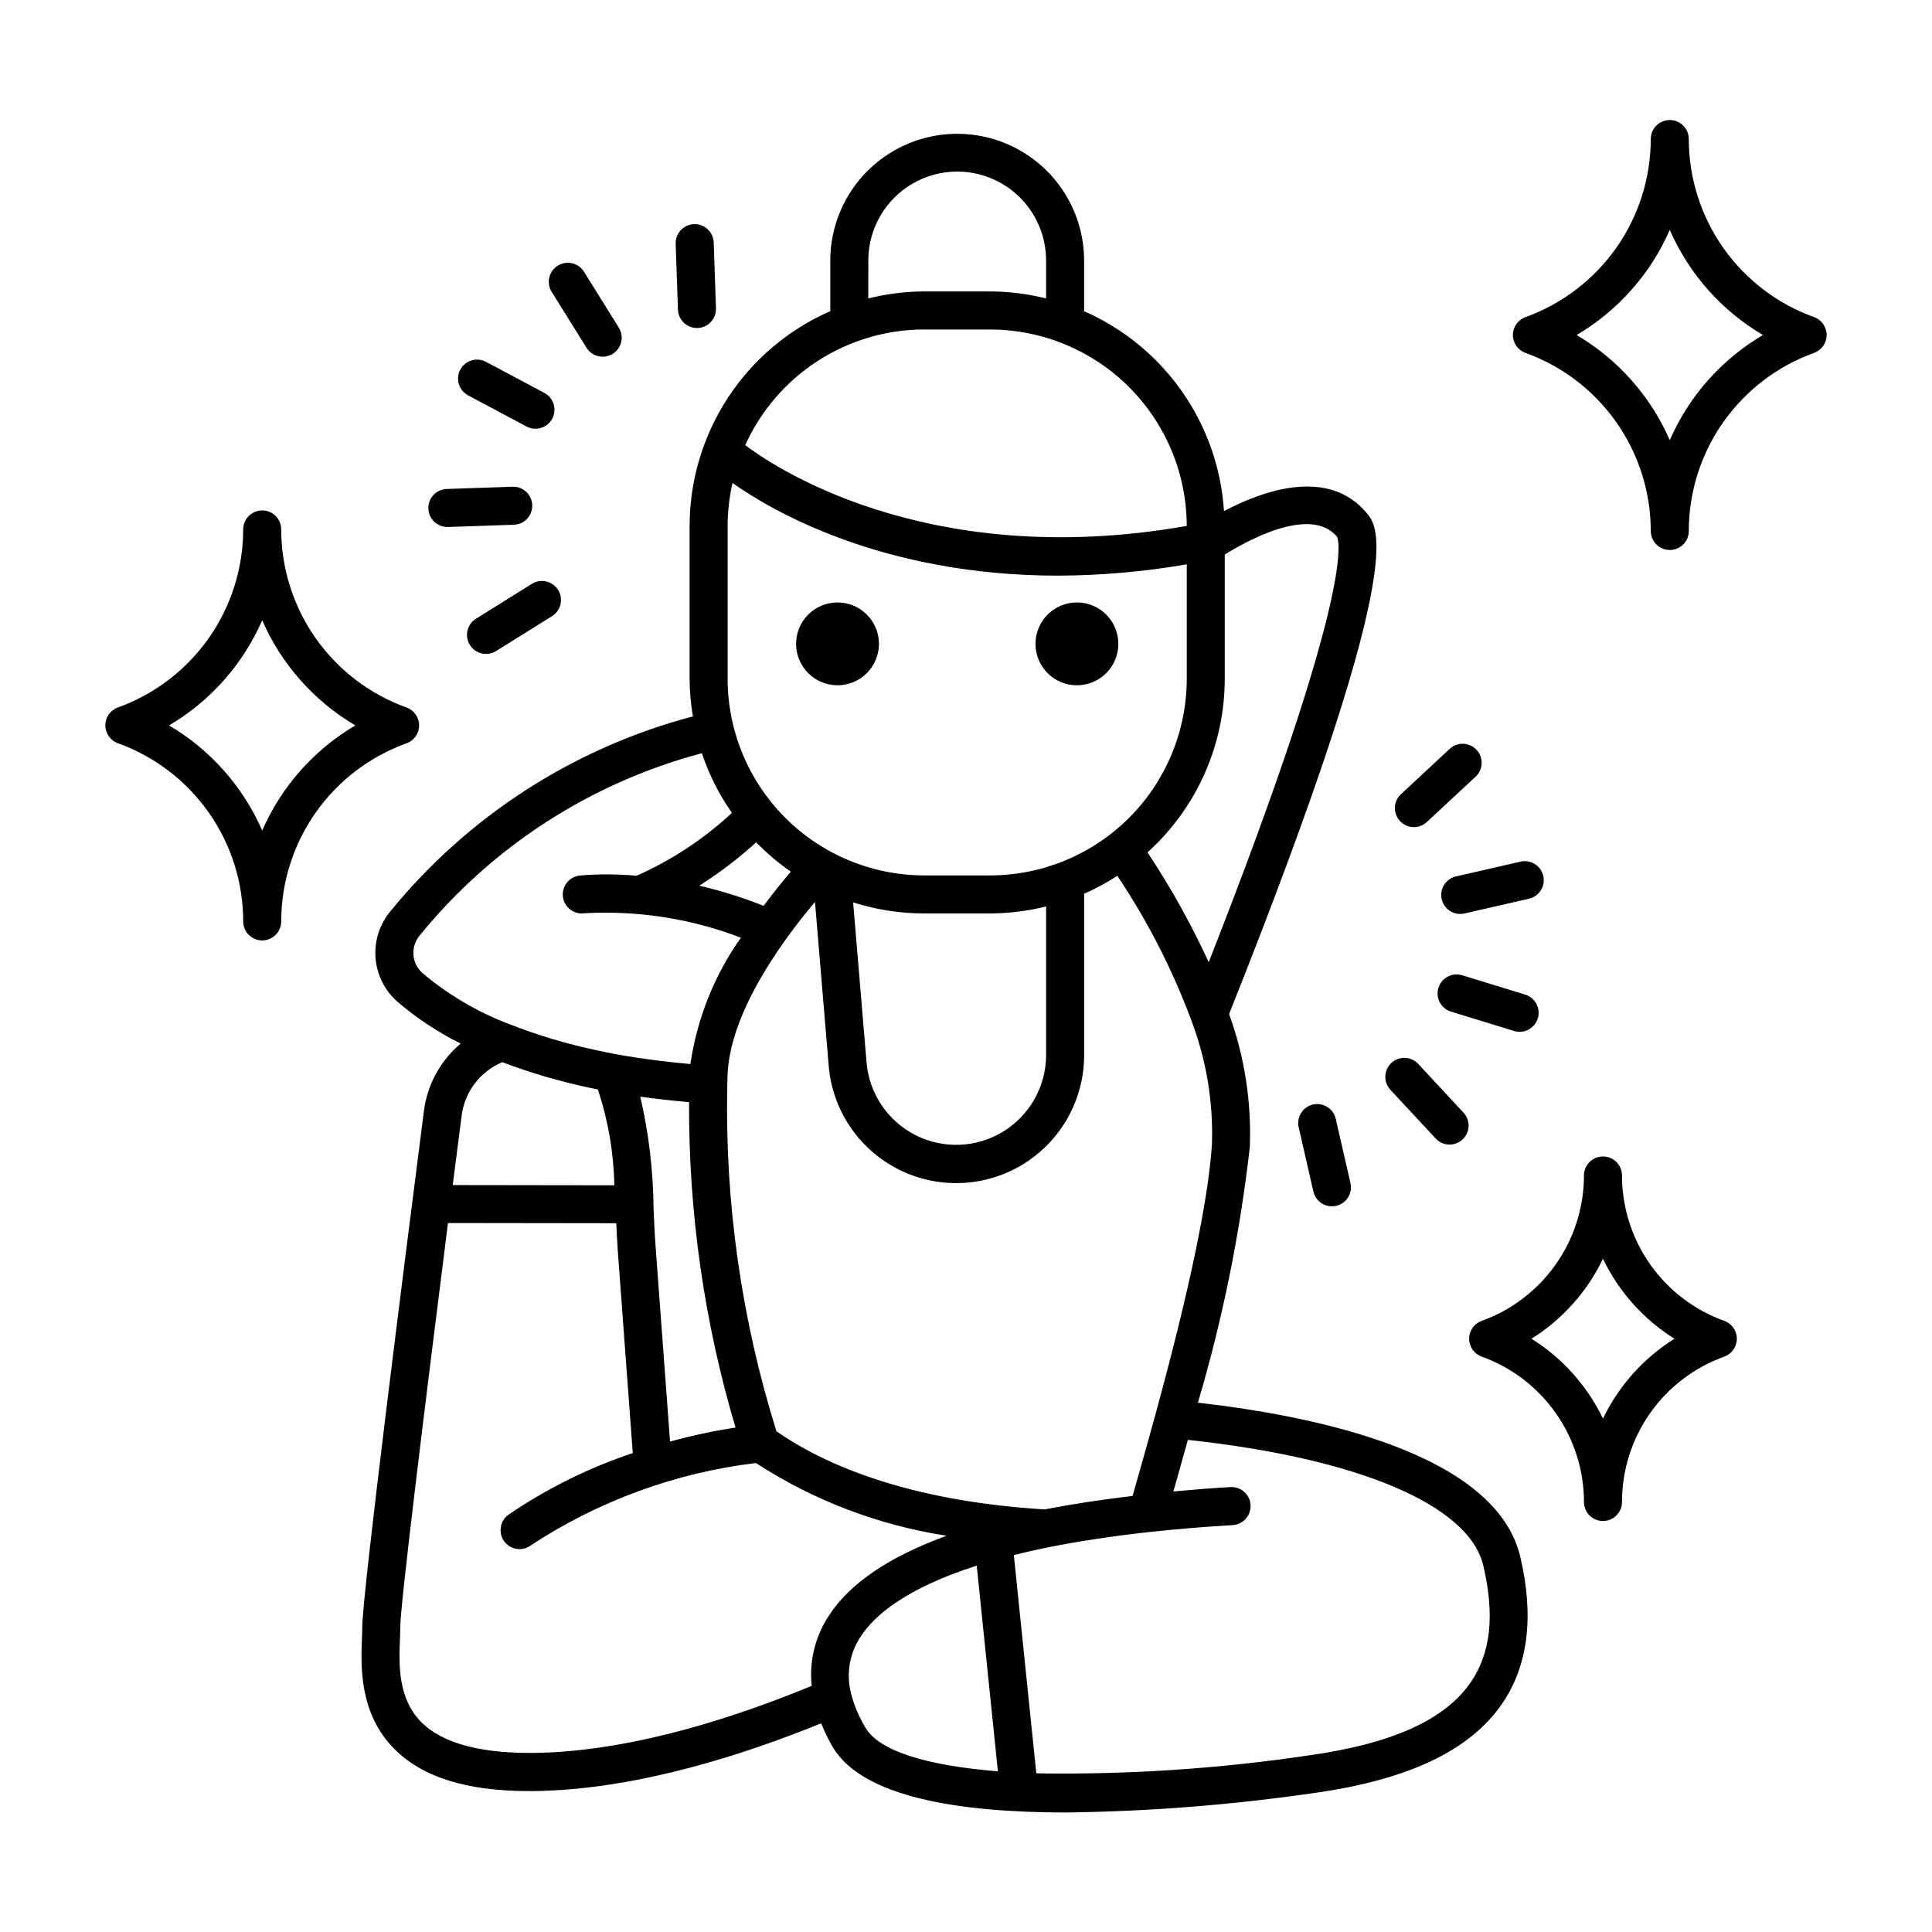 <?xml version="1.0" encoding="UTF-8"?>
<!-- Uploaded to: SVG Repo, www.svgrepo.com, Generator: SVG Repo Mixer Tools -->
<svg fill="#000000" width="800px" height="800px" version="1.1" viewBox="144 144 512 512" xmlns="http://www.w3.org/2000/svg">
 <g>
  <path d="m376.93 314.63c0 6.062-4.914 10.977-10.977 10.977s-10.98-4.914-10.98-10.977 4.918-10.977 10.98-10.977 10.977 4.914 10.977 10.977"/>
  <path d="m440.37 314.63c0 6.062-4.914 10.977-10.977 10.977s-10.977-4.914-10.977-10.977 4.914-10.977 10.977-10.977 10.977 4.914 10.977 10.977"/>
  <path d="m256.36 438.29c-4.918 38.289-16.363 128.35-16.363 136.93 0 0.828-0.039 1.777-0.074 2.828-0.297 7.477-0.785 19.996 8.566 29.418 7.438 7.516 19.145 11.191 35.77 11.191 1.133 0 2.297 0 3.473-0.055 26.199-0.77 53.809-9.734 73.879-17.91l-0.004-0.004c0.879 2.199 1.926 4.332 3.121 6.375 7.93 13.23 33.523 17.266 61.797 17.266 21.859-0.273 43.68-1.98 65.316-5.102 25.191-3.465 41.645-11.227 50.23-23.723 6.902-10.078 8.531-23.148 4.828-38.891-6.434-27.387-53.867-37.309-85.438-40.883 6.551-22.152 11.152-44.836 13.758-67.789 0.457-11.98-1.41-23.938-5.496-35.207 47.672-119.61 39.762-128.93 36.375-132.89-10.324-12.148-27.824-5.629-37.73-0.395-0.73-11.379-4.578-22.336-11.113-31.68-6.539-9.344-15.52-16.707-25.957-21.293v-13.789c-0.145-11.918-6.59-22.871-16.934-28.785-10.348-5.918-23.051-5.918-33.398 0-10.344 5.914-16.785 16.867-16.934 28.785v13.777c-11.07 4.844-20.488 12.809-27.109 22.918-6.621 10.109-10.156 21.93-10.172 34.012v40.531c0.023 3.328 0.316 6.648 0.871 9.93-31.535 8.32-59.621 26.426-80.215 51.711-2.852 3.457-4.242 7.887-3.879 12.352 0.359 4.465 2.445 8.613 5.812 11.566 5.109 4.367 10.73 8.09 16.746 11.082-5.344 4.484-8.816 10.809-9.727 17.727zm20.781-12.785v-0.004c7.559 2.856 15.324 5.125 23.23 6.793 0.684 0.152 1.387 0.281 2.07 0.422 2.723 8.199 4.195 16.762 4.363 25.398l-42.824-0.059c0.789-6.176 1.582-12.359 2.367-18.477 0.824-6.289 4.938-11.664 10.793-14.098zm61.781 96.816c-5.852 0.898-11.648 2.137-17.355 3.711l-3.828-51.707c-0.238-3.219-0.383-6.551-0.535-9.945-0.078-10.02-1.258-20-3.527-29.758 4.801 0.676 9.199 1.133 12.934 1.461-0.148 29.191 4 58.25 12.312 86.238zm-51.512 86.184c-15.289 0.414-25.992-2.301-31.785-8.152-6.246-6.312-5.894-15.34-5.637-21.93 0.047-1.199 0.086-2.281 0.086-3.223 0-5.543 6.047-54.914 12.641-107.09l44.605 0.059c0.109 2.324 0.207 4.664 0.371 6.902l4 54.008c-11.711 3.914-22.824 9.426-33.023 16.391-1.734 1.301-2.441 3.566-1.758 5.625 0.688 2.055 2.613 3.441 4.781 3.441 1.074 0 2.121-0.355 2.981-1.004 17.938-11.777 38.352-19.246 59.652-21.82 15.293 9.934 32.523 16.504 50.547 19.277-15.141 5.508-25.695 12.594-31.234 21.215l-0.004 0.004c-3.609 5.477-5.215 12.039-4.531 18.562-19.395 8.027-46.387 16.988-71.691 17.734zm85.988-6.594c-1.715-2.82-3.012-5.875-3.848-9.07-1.352-5.164-0.438-10.664 2.519-15.113 3.586-5.566 11.91-12.785 30.773-18.816l5.613 54.504c-18.789-1.508-31.387-5.344-35.059-11.504zm163.7-42.984c3.066 13.043 1.98 23.145-3.324 30.879-6.883 10.027-21.043 16.391-43.289 19.441-23.785 3.516-47.812 5.09-71.852 4.711l-5.957-57.848c2.934-0.73 6.012-1.441 9.352-2.109 8.227-1.617 17.168-2.969 26.582-4 7.18-0.781 14.609-1.402 22.059-1.832l-0.004-0.004c2.785-0.164 4.906-2.551 4.746-5.332-0.164-2.785-2.551-4.906-5.336-4.746-5.082 0.297-10.125 0.707-15.113 1.164 1.281-4.5 2.559-9.059 3.84-13.672 45.328 4.906 74.52 17.266 78.297 33.348zm-71.926-111.64c-0.941 14.609-5.969 38.652-14.949 71.492-2.016 7.344-4.031 14.582-6.074 21.664-8.176 0.973-16.035 2.152-23.34 3.566-37.059-2.273-58.945-12.297-71.039-20.688-9.305-29.715-13.707-60.75-13.031-91.883l0.051-2.133c0.277-10.121 5.438-22.305 15.352-36.219 2.367-3.352 5.039-6.715 7.836-10.078l3.637 43.422-0.004 0.004c0.973 11.742 7.973 22.133 18.484 27.453 10.512 5.32 23.031 4.801 33.066-1.371 10.035-6.172 16.148-17.109 16.148-28.887v-42.773c3.055-1.348 5.996-2.938 8.797-4.758 7.981 11.91 14.539 24.715 19.547 38.148 4.031 10.531 5.91 21.77 5.519 33.039zm-58.762-71.293h-17.504c-13.805-0.02-27.039-5.512-36.801-15.27-9.762-9.762-15.258-22.996-15.277-36.801v-40.52c0.012-3.84 0.445-7.664 1.301-11.406 10.047 7.117 39.434 24.555 86.309 24.555h-0.004c11.422-0.051 22.816-1.055 34.07-2.996v30.367c-0.023 13.809-5.519 27.043-15.285 36.805-9.766 9.762-23.004 15.25-36.809 15.266zm14.82 8.219v39.418c-0.023 8.266-4.328 15.93-11.375 20.25-7.051 4.32-15.836 4.684-23.211 0.953-7.379-3.731-12.297-11.016-12.996-19.254l-3.559-42.441c6.09 1.941 12.441 2.934 18.832 2.93h17.488c4.996-0.016 9.973-0.641 14.82-1.855zm-67.652-9.219c-2.559 3.023-4.969 6.047-7.227 9.07l0.004-0.004c-5.535-2.215-11.23-4-17.039-5.34 5.352-3.391 10.398-7.234 15.082-11.492 2.805 2.875 5.879 5.477 9.18 7.762zm144.73-88.789c0.621 1.199 4.676 14.312-33.98 112.79-4.652-10.105-10.078-19.836-16.227-29.109 13.016-11.738 20.457-28.438 20.473-45.965v-32.957c5.473-3.422 22.602-13.109 29.734-4.762zm-124.19-73.52c0.121-8.336 4.637-15.984 11.875-20.117 7.238-4.133 16.121-4.133 23.359 0 7.238 4.133 11.754 11.781 11.875 20.117v10.41-0.004c-4.848-1.215-9.824-1.84-14.82-1.859h-17.504c-4.988 0.023-9.961 0.645-14.801 1.855zm14.801 18.641h17.488c13.805 0.012 27.039 5.5 36.805 15.258 9.766 9.758 15.262 22.988 15.289 36.793-70.141 12.336-111.41-17.113-117-21.422 4.125-9.117 10.789-16.859 19.191-22.293 8.406-5.434 18.199-8.332 28.207-8.352zm-133.75 160.65c19.203-23.629 45.402-40.562 74.836-48.363 1.883 5.621 4.566 10.945 7.965 15.809-7.441 6.918-15.984 12.551-25.277 16.664-4.984-0.465-10-0.488-14.992-0.07-1.344 0.129-2.582 0.793-3.434 1.844s-1.246 2.398-1.094 3.738c0.152 1.344 0.84 2.57 1.902 3.402 1.066 0.832 2.418 1.203 3.758 1.027 14.141-0.801 28.289 1.406 41.516 6.473-7.039 9.953-11.625 21.43-13.387 33.488-5.543-0.504-12.461-1.281-19.855-2.637-1.512-0.293-3.023-0.586-4.578-0.934v0.004c-8.023-1.668-15.891-4.012-23.52-7-0.121-0.051-0.25-0.098-0.379-0.137-8.23-3.176-15.883-7.695-22.637-13.371-2.906-2.551-3.269-6.941-0.824-9.938z"/>
  <path d="m624.74 228.04c-9.715-3.5-18.113-9.906-24.055-18.352-5.941-8.445-9.129-18.516-9.137-28.844 0-2.781-2.254-5.035-5.035-5.035-2.785 0-5.039 2.254-5.039 5.035-0.016 10.328-3.207 20.395-9.148 28.84-5.941 8.445-14.34 14.852-24.055 18.355-2.004 0.715-3.34 2.613-3.34 4.742s1.336 4.027 3.34 4.742c9.715 3.5 18.113 9.91 24.055 18.352 5.941 8.445 9.133 18.516 9.148 28.84 0 2.785 2.254 5.039 5.039 5.039 2.781 0 5.035-2.254 5.035-5.039 0.008-10.324 3.195-20.395 9.137-28.84 5.941-8.445 14.34-14.855 24.055-18.352 2.004-0.715 3.34-2.613 3.34-4.742s-1.336-4.027-3.34-4.742zm-38.234 32.598c-5.09-11.652-13.727-21.398-24.688-27.855 10.957-6.453 19.598-16.203 24.688-27.859 5.09 11.656 13.73 21.406 24.688 27.859-10.961 6.453-19.602 16.203-24.688 27.855z"/>
  <path d="m208.45 388.18c0 2.781 2.254 5.039 5.039 5.039 2.781 0 5.035-2.258 5.035-5.039 0.008-10.324 3.199-20.398 9.141-28.844 5.941-8.445 14.34-14.852 24.059-18.348 2.004-0.715 3.348-2.617 3.348-4.746 0-2.133-1.344-4.031-3.348-4.746-9.715-3.496-18.117-9.902-24.059-18.348-5.941-8.445-9.133-18.516-9.141-28.84 0-2.781-2.254-5.039-5.035-5.039-2.785 0-5.039 2.258-5.039 5.039-0.016 10.32-3.211 20.387-9.148 28.828-5.941 8.441-14.336 14.844-24.047 18.344-2.004 0.719-3.34 2.617-3.34 4.742 0 2.129 1.336 4.027 3.34 4.746 9.715 3.5 18.117 9.91 24.059 18.359s9.133 18.523 9.137 28.852zm5.039-79.797v-0.004c5.086 11.66 13.727 21.41 24.684 27.863-10.957 6.453-19.598 16.203-24.684 27.859-5.094-11.652-13.73-21.402-24.688-27.859 10.957-6.457 19.594-16.207 24.688-27.863z"/>
  <path d="m563.77 542.04c0 2.781 2.254 5.039 5.035 5.039 2.785 0 5.039-2.258 5.039-5.039 0.004-8.426 2.606-16.648 7.453-23.539 4.852-6.894 11.707-12.121 19.637-14.973 2.008-0.715 3.348-2.613 3.348-4.746 0-2.129-1.34-4.031-3.348-4.746-7.93-2.852-14.785-8.082-19.633-14.977-4.848-6.891-7.453-15.113-7.457-23.539 0-2.781-2.254-5.039-5.039-5.039-2.781 0-5.035 2.258-5.035 5.039-0.012 8.426-2.617 16.648-7.465 23.539-4.848 6.894-11.703 12.125-19.633 14.98-2 0.723-3.332 2.617-3.332 4.742s1.332 4.023 3.332 4.742c7.93 2.856 14.785 8.086 19.633 14.977 4.848 6.894 7.453 15.113 7.465 23.539zm5.039-64.449h-0.004c4.188 8.715 10.754 16.062 18.945 21.191-8.188 5.121-14.754 12.461-18.945 21.16-4.188-8.703-10.758-16.039-18.945-21.16 8.191-5.133 14.758-12.484 18.941-21.199z"/>
  <path d="m491.95 436.71c-1.305 0.297-2.438 1.102-3.144 2.238-0.711 1.133-0.941 2.504-0.641 3.805l3.894 17.012v0.004c0.523 2.289 2.559 3.914 4.906 3.914 0.383 0 0.762-0.043 1.137-0.125 1.305-0.301 2.434-1.105 3.144-2.238 0.711-1.133 0.938-2.504 0.637-3.809l-3.898-17.012c-0.297-1.305-1.102-2.434-2.234-3.144-1.129-0.711-2.5-0.945-3.801-0.645z"/>
  <path d="m512.73 425.69c-2.039 1.895-2.156 5.082-0.262 7.121l11.887 12.781h-0.004c0.898 1.031 2.172 1.652 3.535 1.723 1.363 0.074 2.699-0.41 3.699-1.34 1-0.93 1.578-2.223 1.605-3.59 0.027-1.363-0.5-2.684-1.465-3.648l-11.879-12.785v-0.004c-1.895-2.035-5.082-2.152-7.117-0.258z"/>
  <path d="m545.23 417.22c2.66 0.816 5.481-0.676 6.301-3.336 0.816-2.66-0.676-5.481-3.336-6.297l-16.703-5.133c-1.277-0.395-2.656-0.262-3.84 0.363-1.18 0.625-2.062 1.695-2.457 2.973-0.816 2.66 0.676 5.477 3.336 6.297z"/>
  <path d="m546.87 372.36-17.012 3.898c-2.504 0.57-4.176 2.934-3.887 5.484 0.289 2.551 2.453 4.473 5.019 4.469 0.383 0 0.762-0.047 1.133-0.133l17.012-3.898h0.004c1.316-0.285 2.465-1.086 3.188-2.223 0.723-1.137 0.961-2.519 0.66-3.832-0.305-1.312-1.121-2.449-2.266-3.16-1.148-0.707-2.531-0.926-3.84-0.605z"/>
  <path d="m528.12 342.52-12.785 11.887v-0.004c-1.008 0.902-1.613 2.172-1.676 3.523s0.422 2.672 1.344 3.66c0.918 0.992 2.199 1.57 3.551 1.609 1.355 0.035 2.664-0.473 3.637-1.41l12.785-11.887h0.004c1.008-0.902 1.609-2.172 1.672-3.523 0.062-1.352-0.418-2.672-1.34-3.66-0.922-0.992-2.203-1.57-3.555-1.609-1.352-0.035-2.66 0.473-3.637 1.414z"/>
  <path d="m328.7 230.92h0.176c2.781-0.098 4.957-2.426 4.863-5.207l-0.598-17.445c-0.098-2.785-2.43-4.961-5.211-4.867s-4.961 2.426-4.867 5.211l0.598 17.445h0.004c0.094 2.715 2.32 4.863 5.035 4.863z"/>
  <path d="m303.73 238.53c1.828 0 3.512-0.996 4.398-2.594 0.887-1.602 0.836-3.555-0.133-5.109l-9.234-14.812c-1.473-2.363-4.582-3.086-6.949-1.613-2.363 1.473-3.086 4.586-1.613 6.949l9.234 14.809c0.922 1.48 2.551 2.379 4.297 2.371z"/>
  <path d="m272.87 239.93c-1.18-0.656-2.574-0.809-3.867-0.426-1.297 0.383-2.383 1.27-3.019 2.457-0.633 1.191-0.766 2.586-0.363 3.875 0.402 1.289 1.305 2.363 2.504 2.981l15.406 8.211c2.457 1.309 5.508 0.379 6.816-2.074 1.309-2.457 0.379-5.508-2.074-6.816z"/>
  <path d="m257.52 278.79c0.094 2.719 2.324 4.871 5.039 4.867h0.176l17.445-0.594h0.004c2.781-0.094 4.961-2.43 4.863-5.211s-2.43-4.961-5.211-4.863l-17.441 0.594c-1.34 0.043-2.606 0.617-3.519 1.594s-1.398 2.277-1.355 3.613z"/>
  <path d="m284.95 298.73-14.812 9.238c-2.367 1.473-3.09 4.582-1.617 6.949 1.473 2.363 4.582 3.086 6.949 1.617l14.816-9.242c2.363-1.473 3.086-4.586 1.613-6.949-1.473-2.367-4.586-3.09-6.949-1.613z"/>
 </g>
</svg>